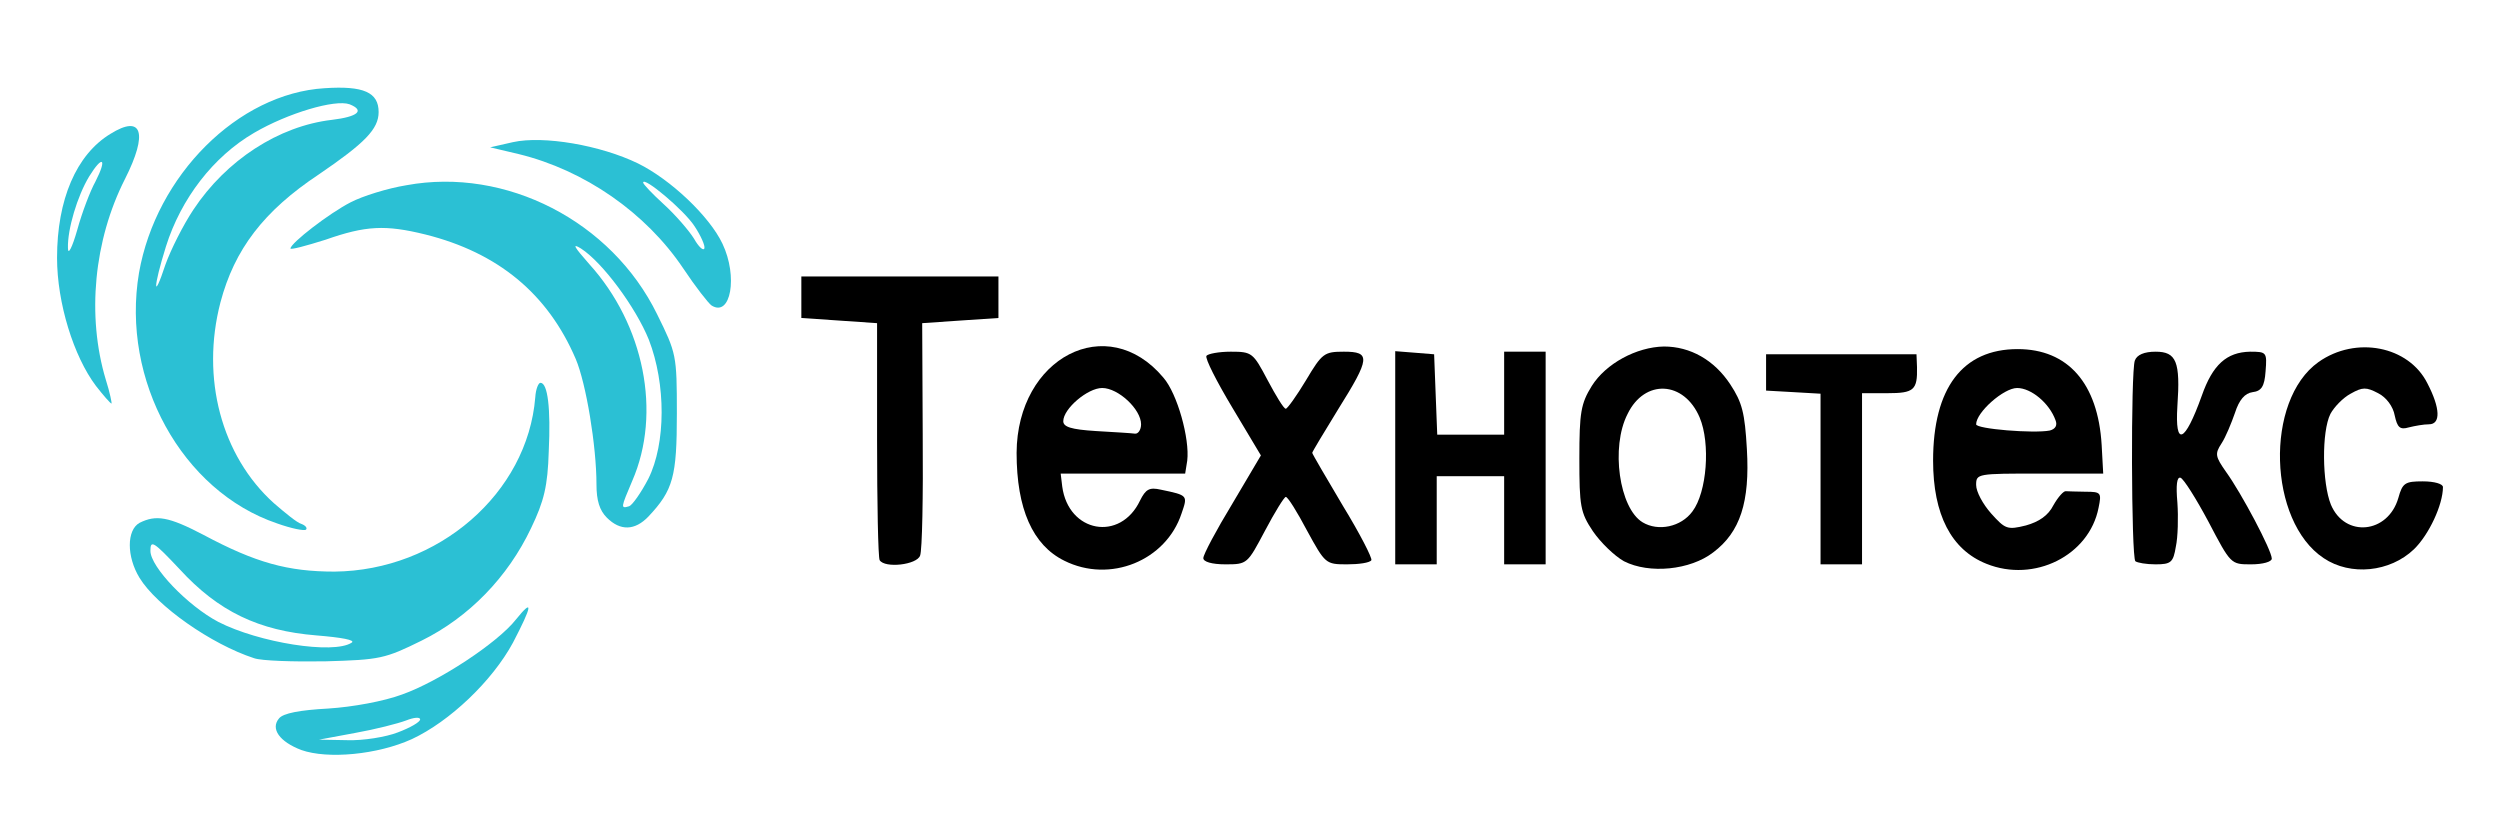 <svg class="img-fluid" id="outputsvg" xmlns="http://www.w3.org/2000/svg" style="transform: none; transform-origin: 50% 50%; cursor: move; max-height: none;" width="170" height="57" viewBox="0 0 4820 1420"><g id="l1P61loEIxKz2FH4MqxaDCe" fill="rgb(0,0,0)" style="transform: none;"><g style="transform: none;"><path id="pp1E9UKP2" d="M2052 983 c-61 -30 -92 -100 -92 -208 1 -184 175 -274 283 -145 27 31 51 118 46 160 l-4 25 -120 0 -120 0 3 25 c12 89 112 107 150 27 11 -22 18 -26 40 -21 53 11 52 11 40 46 -30 91 -138 135 -226 91z m148 -263 c0 -29 -44 -70 -75 -70 -28 0 -75 40 -75 64 0 11 15 16 63 19 34 2 68 4 75 5 6 1 12 -7 12 -18z"></path><path id="p12fLPxBKf" d="M3131 984 c-18 -10 -45 -36 -60 -58 -24 -36 -26 -48 -26 -140 0 -89 3 -106 24 -140 27 -43 86 -75 139 -76 51 0 97 26 128 73 23 35 28 55 32 125 6 102 -13 160 -65 199 -44 34 -123 42 -172 17z m132 -96 c28 -37 35 -131 14 -181 -30 -71 -106 -75 -139 -7 -33 64 -16 182 29 209 30 18 74 9 96 -21z"></path><path id="pBLvrmkwA" d="M3830 989 c-68 -27 -103 -95 -103 -199 0 -140 57 -215 163 -215 97 0 155 66 162 185 l3 55 -122 0 c-121 0 -123 0 -123 22 0 13 13 37 29 55 27 30 31 32 67 23 25 -7 43 -19 53 -39 9 -16 20 -28 24 -27 4 0 21 1 38 1 30 0 31 2 25 31 -18 92 -124 145 -216 108z m133 -277 c-12 -33 -47 -62 -74 -62 -26 0 -79 47 -79 70 0 9 111 18 142 12 11 -3 15 -10 11 -20z"></path><path id="pozxURHk6" d="M4480 978 c-107 -71 -114 -304 -10 -378 72 -51 174 -31 210 41 25 48 26 79 3 79 -10 0 -27 3 -39 6 -17 5 -22 0 -27 -23 -3 -17 -16 -35 -32 -43 -23 -12 -30 -12 -53 1 -15 8 -32 26 -39 39 -17 34 -16 133 1 175 27 64 110 56 130 -13 8 -29 13 -32 47 -32 23 0 39 5 39 11 0 34 -27 92 -56 120 -46 44 -122 52 -174 17z"></path><path id="pavlgSCPN" d="M1696 982 c-3 -5 -5 -110 -5 -233 l0 -224 -73 -5 -73 -5 0 -40 0 -40 190 0 190 0 0 40 0 40 -74 5 -73 5 1 215 c1 119 -1 223 -5 233 -6 18 -68 25 -78 9z"></path><path id="pbKYL637x" d="M2320 978 c0 -7 25 -54 56 -105 l55 -93 -55 -92 c-30 -50 -53 -95 -50 -100 3 -4 24 -8 47 -8 41 0 43 2 71 55 16 30 31 55 35 55 3 0 21 -25 39 -55 31 -52 35 -55 73 -55 52 0 51 12 -11 111 -27 44 -50 82 -50 84 0 2 27 48 59 102 33 54 57 101 55 105 -3 5 -24 8 -47 8 -41 0 -42 -1 -77 -65 -19 -36 -37 -65 -41 -65 -3 0 -21 29 -40 65 -34 64 -34 65 -76 65 -27 0 -43 -5 -43 -12z"></path><path id="p6OioNxKb" d="M2690 784 l0 -205 38 3 37 3 3 78 3 77 64 0 65 0 0 -80 0 -80 40 0 40 0 0 205 0 205 -40 0 -40 0 0 -85 0 -85 -65 0 -65 0 0 85 0 85 -40 0 -40 0 0 -206z"></path><path id="pGwzdP5oJ" d="M3510 826 l0 -165 -52 -3 -53 -3 0 -35 0 -35 145 0 145 0 1 25 c1 44 -6 50 -57 50 l-49 0 0 165 0 165 -40 0 -40 0 0 -164z"></path><path id="pw1ZYaWzG" d="M4117 984 c-8 -8 -9 -367 -1 -387 4 -11 18 -17 40 -17 40 0 48 19 42 105 -5 79 14 72 47 -20 21 -60 48 -84 93 -85 32 0 33 1 30 38 -2 29 -8 38 -25 40 -15 2 -26 15 -34 40 -7 20 -18 47 -26 59 -13 20 -12 25 9 55 29 40 88 151 88 167 0 6 -17 11 -40 11 -39 0 -39 0 -82 -82 -24 -45 -48 -83 -54 -85 -7 -2 -9 14 -6 48 2 28 1 67 -3 85 -5 30 -9 34 -39 34 -18 0 -35 -3 -39 -6z"></path></g></g><g id="l7NIjFZxmg5JWdO36JzRiMl" fill="rgb(43,192,212)" style="transform: none;"><g style="transform: none;"><path id="pZkoMojkl" d="M581 1348 c-42 -16 -60 -41 -43 -61 8 -10 40 -16 95 -19 47 -3 107 -14 142 -27 71 -25 185 -100 220 -145 34 -42 31 -26 -6 45 -40 74 -122 152 -195 186 -66 30 -162 39 -213 21z m186 -34 c24 -9 43 -20 43 -25 0 -5 -12 -4 -27 2 -16 6 -59 17 -98 24 l-70 13 55 1 c30 1 74 -6 97 -15z"></path><path id="pPaqEvRZl" d="M490 1171 c-83 -27 -188 -101 -221 -155 -25 -41 -25 -92 0 -106 32 -16 56 -12 123 23 101 54 163 71 253 71 200 -2 372 -151 387 -336 1 -16 6 -28 10 -28 14 0 20 49 16 132 -2 67 -9 96 -34 148 -45 95 -120 172 -211 217 -71 35 -80 37 -186 40 -62 1 -123 -1 -137 -6z m188 -30 c8 -5 -19 -10 -68 -14 -111 -9 -189 -46 -264 -128 -50 -53 -56 -57 -56 -35 0 31 72 106 131 137 78 40 222 63 257 40z"></path><path id="p148PpOy7k" d="M534 911 c-183 -62 -301 -276 -266 -483 33 -188 191 -346 358 -356 75 -5 104 8 104 46 0 33 -27 60 -115 120 -107 71 -163 145 -190 247 -38 146 2 296 103 387 22 19 45 38 53 40 8 3 12 8 9 11 -3 3 -28 -2 -56 -12z m-161 -605 c63 -95 164 -161 267 -173 50 -6 64 -18 34 -30 -28 -10 -119 17 -184 55 -79 46 -141 127 -170 219 -25 80 -25 108 -1 35 10 -28 34 -76 54 -106z"></path><path id="poJ0p5HYb" d="M1170 900 c-14 -14 -20 -33 -20 -64 0 -74 -20 -195 -40 -242 -54 -126 -150 -205 -290 -240 -77 -19 -115 -17 -192 10 -38 12 -68 20 -68 17 1 -11 75 -68 116 -89 23 -12 71 -27 108 -33 191 -35 395 69 483 249 37 75 38 78 38 191 0 122 -7 148 -55 199 -26 27 -54 28 -80 2z m80 -75 c34 -68 34 -183 1 -268 -25 -62 -89 -149 -131 -176 -18 -11 -13 -3 16 30 106 117 140 287 83 418 -22 52 -23 54 -6 49 6 -2 23 -26 37 -53z"></path><path id="pR6Sj01qQ" d="M185 646 c-43 -57 -75 -160 -75 -247 0 -112 37 -199 103 -239 61 -38 73 -2 28 87 -60 118 -74 264 -37 387 8 25 12 46 11 46 -2 0 -16 -16 -30 -34z m-1 -394 c23 -45 14 -52 -12 -10 -23 38 -42 102 -41 138 0 15 8 0 18 -35 9 -33 25 -75 35 -93z"></path><path id="pxeHNTRge" d="M1372 491 c-6 -4 -31 -36 -55 -72 -72 -107 -190 -189 -317 -220 l-55 -13 44 -10 c59 -13 169 6 241 41 63 31 138 102 163 155 30 63 16 142 -21 119z m-33 -153 c-20 -31 -99 -97 -99 -84 0 3 18 22 40 42 22 20 48 50 58 66 9 16 18 24 20 19 2 -5 -7 -25 -19 -43z"></path></g></g></svg>